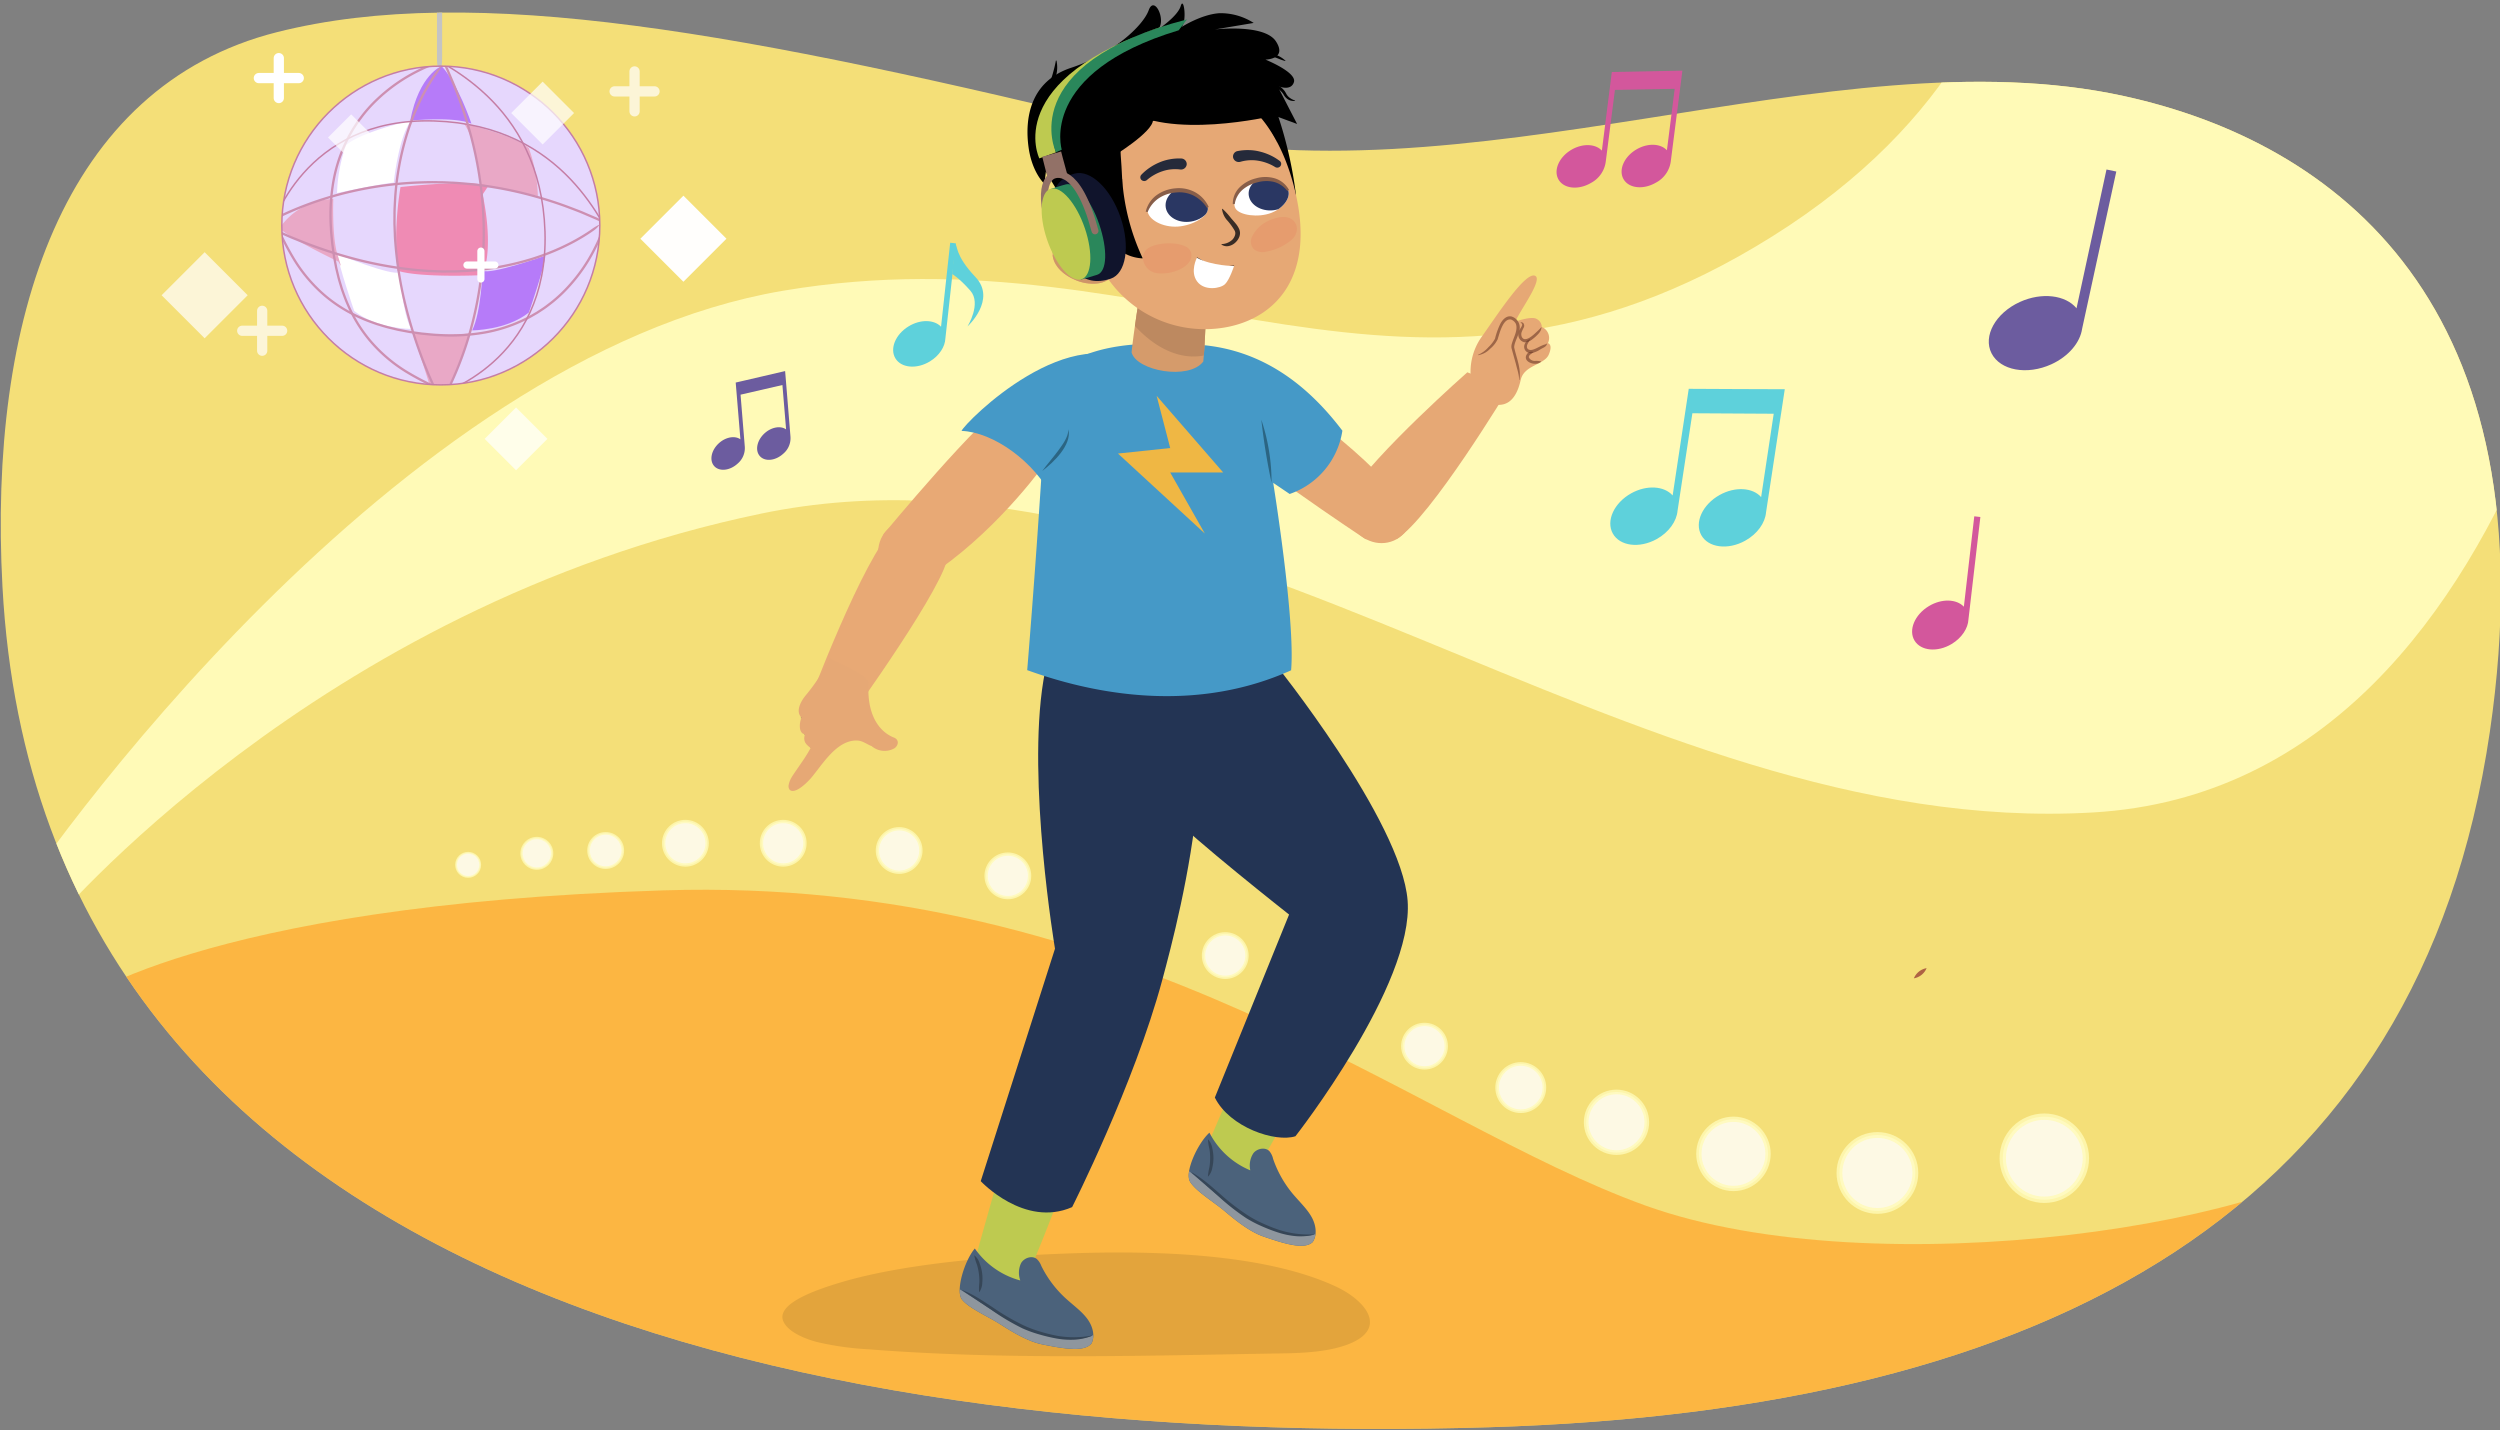 <svg xmlns="http://www.w3.org/2000/svg" xmlns:xlink="http://www.w3.org/1999/xlink" width="751.929" height="430.113" viewBox="0 0 751.929 430.113"><rect x="0" y="0" width="751.929" height="430.113" fill="#808080" stroke="none"/><defs><clipPath id="a"><path d="M.742,176.474C-3.564,96.321,18.689,25.944,83.367,9.655c59.482-14.979,139.983,0,260.973,29.514C441.079,62.768,550.893,9.634,638.85,28.9,702.072,42.754,767.8,91,748.877,220.1,727.811,363.824,617.033,424.135,447.94,429.268,251.2,435.24,12.255,390.771.742,176.474Z" fill="none"/></clipPath><clipPath id="b"><ellipse cx="132.584" cy="67.825" rx="47.824" ry="47.936" fill="none" stroke="#c57da4" stroke-miterlimit="10" stroke-width="0.449"/></clipPath><clipPath id="c"><path d="M315.1,304.027c-1.225.64-23.384,80.419-23.384,80.419s7.849,5.992,15.282,3.8c11.424-24.464,30.68-81.889,30.68-81.889Z" fill="#beca50"/></clipPath><clipPath id="d"><path d="M293.2,375.509c-3.066,3.593-5.914,12.767-3.844,15.38s7.925,5.121,11.5,7.423c3.539,2.279,8.3,5.154,12.478,6.016,7.663,1.581,12.907,2.23,14.976-.277,1.116-2.293.34-5.113-1.171-7.229s-3.662-3.717-5.633-5.451a33.191,33.191,0,0,1-8.293-10.585,5.452,5.452,0,0,0-1.407-2.138c-1.46-1.126-3.8-.29-4.692,1.26a6.727,6.727,0,0,0-.237,5.218A24.276,24.276,0,0,1,293.2,375.509Z" fill="#4b627b"/></clipPath><clipPath id="e"><path d="M394.856,272.688c-1.3.473-33.736,76.654-33.736,76.654s6.994,6.97,14.65,5.775c14.536-22.754,41.162-77.154,41.162-77.154Z" fill="#beca50"/></clipPath><clipPath id="f"><path d="M363.762,340.677c-3.511,3.159-7.538,11.88-5.829,14.742s7.184,6.117,10.424,8.868c3.21,2.724,7.549,6.2,11.58,7.6,7.39,2.573,12.5,3.9,14.883,1.691,1.407-2.126,1.009-5.024-.212-7.32s-3.142-4.166-4.868-6.143a33.179,33.179,0,0,1-6.832-11.582,5.463,5.463,0,0,0-1.115-2.3c-1.3-1.309-3.728-.787-4.817.633a6.728,6.728,0,0,0-.919,5.142A24.277,24.277,0,0,1,363.762,340.677Z" fill="#4b627b"/></clipPath><clipPath id="g"><path d="M342.882,88s-1.916,11.664-2.535,17.989c1.473,5.581,17.264,8.447,21.567,2.75.66-6.755.739-14.352.739-14.352Z" fill="#d59b6b"/></clipPath><clipPath id="h"><path d="M335.065,72.557c-1.879-3.159-6.274-4.06-10.09-3.782a11.819,11.819,0,0,0-4.624,1.127,7.044,7.044,0,0,0-3.695,7.282c.582,3.2,3.462,5.606,6.572,6.936a13.166,13.166,0,0,0,6.782,1.142,7.681,7.681,0,0,0,5.681-3.457" fill="#e6a875"/></clipPath><clipPath id="i"><path d="M353.414,68.175c4.632.02,9.621-2.784,9.865-5.154.239-2.326-3.84-5.8-8.472-5.816s-9.381,3.035-9.66,5.739C344.88,65.541,348.783,68.155,353.414,68.175Z" fill="none"/></clipPath><clipPath id="j"><path d="M382.373,64.024c-3.98,1.535-9.5.713-10.751-1.283-1.225-1.96.767-6.337,4.747-7.872s9.408-.416,10.833,1.863C388.569,58.919,386.353,62.489,382.373,64.024Z" fill="none"/></clipPath></defs><g clip-path="url(#a)"><path d="M.742,176.474C-3.564,96.321,18.689,25.944,83.367,9.655c59.482-14.979,139.983,0,260.973,29.514C441.079,62.768,550.893,9.634,638.85,28.9,702.072,42.754,767.8,91,748.877,220.1,727.811,363.824,617.033,424.135,447.94,429.268,251.2,435.24,12.255,390.771.742,176.474Z" fill="#f4df78"/><circle cx="206.143" cy="253.627" r="6.539" fill="#fff" stroke="#fffab7" stroke-miterlimit="10" opacity="0.8"/><circle cx="182.168" cy="255.807" r="5.149" fill="#fff" stroke="#fffab7" stroke-miterlimit="10" stroke-width="0.788" opacity="0.8"/><circle cx="161.463" cy="256.656" r="4.6" fill="#fff" stroke="#fffab7" stroke-miterlimit="10" stroke-width="0.704" opacity="0.8"/><circle cx="140.801" cy="260.123" r="3.628" fill="#fff" stroke="#fffab7" stroke-miterlimit="10" stroke-width="0.555" opacity="0.8"/><circle cx="235.566" cy="253.627" r="6.539" fill="#fff" stroke="#fffab7" stroke-miterlimit="10" opacity="0.8"/><circle cx="270.438" cy="255.807" r="6.539" fill="#fff" stroke="#fffab7" stroke-miterlimit="10" opacity="0.8"/><circle cx="303.131" cy="263.435" r="6.539" fill="#fff" stroke="#fffab7" stroke-miterlimit="10" opacity="0.8"/><circle cx="339.092" cy="275.423" r="6.539" fill="#fff" stroke="#fffab7" stroke-miterlimit="10" opacity="0.8"/><circle cx="368.516" cy="287.41" r="6.539" fill="#fff" stroke="#fffab7" stroke-miterlimit="10" opacity="0.8"/><circle cx="401.208" cy="299.397" r="6.539" fill="#fff" stroke="#fffab7" stroke-miterlimit="10" opacity="0.8"/><circle cx="428.452" cy="314.654" r="6.539" fill="#fff" stroke="#fffab7" stroke-miterlimit="10" opacity="0.8"/><circle cx="457.401" cy="327.115" r="7.11" fill="#fff" stroke="#fffab7" stroke-miterlimit="10" stroke-width="1.087" opacity="0.8"/><circle cx="486.195" cy="337.552" r="9.122" fill="#fff" stroke="#fffab7" stroke-miterlimit="10" stroke-width="1.395" opacity="0.8"/><circle cx="521.375" cy="347.052" r="10.407" fill="#fff" stroke="#fffab7" stroke-miterlimit="10" stroke-width="1.592" opacity="0.8"/><circle cx="564.672" cy="352.794" r="11.42" fill="#fff" stroke="#fffab7" stroke-miterlimit="10" stroke-width="1.747" opacity="0.8"/><circle cx="614.875" cy="348.36" r="12.503" fill="#fff" stroke="#fffab7" stroke-miterlimit="10" stroke-width="1.912" opacity="0.8"/><path d="M20.885,302.666S59.026,272.153,199.6,267.794,425.183,337.538,494.927,362.6s196.155,5.448,220.13-20.706l23.974-26.154S734.672,454.142,465.5,469.4,31.782,352.8,20.885,302.666Z" fill="#ffaa31" opacity="0.76"/><path d="M14.891,278.692s80.1-96.443,214.136-124.232,259.906,98.078,400.484,89.905S789.705,18.786,789.705,18.786L604.992-102.177S642.588,2.44,533.068,71.094s-181.443-3.269-297.5,16.346S13.257,255.807-1.455,280.326,14.891,278.692,14.891,278.692Z" fill="#fffab7"/><path d="M579.47,291.189a5.09,5.09,0,0,1-3.834,3.068,5.087,5.087,0,0,1,3.834-3.068Z" fill="#ae6344"/><path d="M236.465,115.54h0l-.324-3.932s-14.694,3.429-14.863,3.451l1.417,17.077c-1.656-1.169-4.4-.717-6.48,1.181-2.312,2.108-2.931,5.193-1.382,6.891s4.677,1.367,6.989-.74a6.1,6.1,0,0,0,2.189-5.15l-1.275-15.611,12.593-2.905,1.107,13.347c-1.656-1.169-4.4-.718-6.48,1.181-2.312,2.107-2.931,5.193-1.382,6.891s4.677,1.367,6.989-.741a6.1,6.1,0,0,0,2.189-5.149Z" fill="#6c5c9f"/><path d="M535.684,124.454h.006l1.117-7.385s-28.563-.091-28.882-.125l-4.839,32.076c-2.54-2.876-7.788-3.24-12.452-.651-5.177,2.874-7.662,8.287-5.551,12.091s8.02,4.557,13.2,1.683c3.7-2.052,6.02-5.4,6.278-8.53l4.46-29.313,24.463.142L529.7,149.509c-2.541-2.876-7.789-3.239-12.452-.65-5.178,2.874-7.663,8.287-5.551,12.091s8.02,4.557,13.2,1.683c3.7-2.052,6.02-5.4,6.278-8.531Z" fill="#5ed1db"/><path d="M287.491,73.191l-1.7-.185-2.75,25.259c-2.081-2.169-6.2-2.284-9.765-.107-3.959,2.416-5.729,6.733-3.954,9.642s6.424,3.307,10.383.89c2.827-1.725,4.537-4.42,4.637-6.879Z" fill="#5ed1db"/><path d="M287.236,73.325c.907.358-.264,3.23,6.166,10.016S290.986,98.2,290.986,98.2s4.294-6.874.878-10.765-5.49-5.024-5.49-5.024Z" fill="#5ed1db"/><path d="M636.522,51.591l-2.947-.609-9.016,41.742c-3.276-3.991-10.456-4.907-17.052-1.894-7.322,3.344-11.135,10.249-8.517,15.423s10.678,6.659,18,3.314c5.229-2.387,8.666-6.591,9.252-10.684Z" fill="#6c5c9f"/><path d="M595.641,155.5l-1.834-.211-3.132,27.192c-2.227-2.35-6.663-2.5-10.519-.181-4.281,2.577-6.217,7.215-4.324,10.361s6.9,3.606,11.179,1.029c3.057-1.84,4.917-4.731,5.042-7.379Z" fill="#d3579c"/><path d="M252.861,385.712c-7.344,2.2-19.4,6.332-17.292,11.607,1.118,2.791,5.306,5.022,10.116,6.313a87.761,87.761,0,0,0,15.565,2.2c41.589,3.254,83.128,1.9,124.889,1.22,6.353-.1,12.946-.535,18.3-2.344,13.439-4.539,6.865-13.387-2.9-17.875-20.749-9.539-52.389-10.757-78.568-9.887C302.983,377.607,273.19,379.629,252.861,385.712Z" opacity="0.1"/><path d="M132.2,22.985a21.135,21.135,0,0,0,.78-5.76c0-.406,0-1.067,0-2.44,0-3.1,0-10.434,0-10.434s0-6.141,0-9.546c0-1.833,0-2.967,0-3.56a21.135,21.135,0,0,0-.78-5.76,21.1,21.1,0,0,0-.78,5.76c0,.593,0,1.727-.006,3.56,0,3.405.006,9.546.006,9.546s0,7.337,0,10.434l0,2.44A21.1,21.1,0,0,0,132.2,22.985Z" fill="#c4c4c4"/><g opacity="0.7"><line x1="190.857" y1="21.486" x2="190.857" y2="33.485" fill="none" stroke="#fff" stroke-linecap="round" stroke-linejoin="round" stroke-width="3.083"/><line x1="184.857" y1="27.485" x2="196.856" y2="27.485" fill="none" stroke="#fff" stroke-linecap="round" stroke-linejoin="round" stroke-width="3.083"/></g><g opacity="0.7"><line x1="78.857" y1="93.486" x2="78.857" y2="105.485" fill="none" stroke="#fff" stroke-linecap="round" stroke-linejoin="round" stroke-width="3.083"/><line x1="72.857" y1="99.485" x2="84.856" y2="99.485" fill="none" stroke="#fff" stroke-linecap="round" stroke-linejoin="round" stroke-width="3.083"/></g><rect x="52.394" y="79.646" width="18.311" height="18.311" transform="translate(167.864 108.071) rotate(135)" fill="#fff" opacity="0.7"/><rect x="196.394" y="62.646" width="18.311" height="18.311" transform="translate(401.667 -22.773) rotate(135)" fill="#fff" opacity="0.98"/><rect x="148.525" y="125.317" width="13.366" height="13.366" transform="translate(358.295 115.589) rotate(135)" fill="#fff" opacity="0.7"/><line x1="83.857" y1="17.486" x2="83.857" y2="29.485" fill="none" stroke="#fff" stroke-linecap="round" stroke-linejoin="round" stroke-width="3.083"/><line x1="77.857" y1="23.485" x2="89.856" y2="23.485" fill="none" stroke="#fff" stroke-linecap="round" stroke-linejoin="round" stroke-width="3.083"/><g clip-path="url(#b)"><ellipse cx="132.584" cy="67.825" rx="47.824" ry="47.936" fill="#e6d7fd"/><path d="M132.809,19.889s-6.736,2.47-9.43,16.39c0,0,13.022-1.347,18.411.9C141.79,37.177,137.748,25.053,132.809,19.889Z" fill="#b67bf9"/><path d="M159.078,44.586a47.063,47.063,0,0,1,2.695,14.37s-12.574-2.694-17.064-3.143c0,0-1.347-13.472-5.164-18.636C139.545,37.177,154.588,40.545,159.078,44.586Z" fill="#e9a8c6"/><path d="M145.158,81.408s-.449,12.574-3.144,17.962c0,0,10.329,0,17.064-5.388,0,0,4.94-14.37,4.94-17.064C164.018,76.918,147.4,82.756,145.158,81.408Z" fill="#b67bf9"/><path d="M104.07,43.688a47.078,47.078,0,0,0-2.694,14.37s12.573-2.694,17.063-3.143c0,0,1.348-13.472,5.164-18.636C123.6,36.279,108.56,39.647,104.07,43.688Z" fill="#fff"/><path d="M120.236,81.857s.673,11.676,3.367,17.064c0,0-10.328,0-17.063-5.388,0,0-4.94-14.37-4.94-17.064C101.6,76.469,117.99,83.205,120.236,81.857Z" fill="#fff"/><path d="M145.158,58.507s3.592,15.268,0,24.249c0,0-18.86.9-25.6-1.348a99.819,99.819,0,0,1,.9-25.146s19.309-2.246,26.494-.449Z" fill="#ef8bb4"/><path d="M129.183,18.069s20.914,8.107,26.3,23.374c0,0,14.818,8.083,22.9,22.9,0,0,2.246-19.759-20.332-37.468C141.464,13.864,129.183,18.069,129.183,18.069Z" fill="#e6d7fd"/><path d="M180.633,73.775S170.3,87.7,159.527,94.88a44.223,44.223,0,0,1-25.146,21.105S173,119.578,180.633,73.775Z" fill="#e6d7fd"/><path d="M124.052,100.268s10.329.9,17.064,0c0,0-3.143,12.574-6.735,16.166l-4.743.691S124.951,102.065,124.052,100.268Z" fill="#e9a8c6"/><path d="M100.253,59.854S99.8,71.529,101.6,76.918s.225,1.8.225,1.8-15.044-7.185-17.738-10.1A20.188,20.188,0,0,1,100.253,59.854Z" fill="#e9a8c6"/><path d="M131.462,118.455a9.525,9.525,0,0,0-.726-2.509l-.254-.581-.179-.405-.791-1.792c-.3-.648-.562-1.333-.838-2.03a137.31,137.31,0,0,1-6.233-18.825A114.747,114.747,0,0,1,119.4,74.6c-.092-1.188-.2-2.269-.251-3.226-.036-.957-.067-1.788-.093-2.47l-.059-1.577,0-.554.014-2.133c-.021-1.365.1-3.322.236-5.7A84.321,84.321,0,0,1,122.472,41.3a72.757,72.757,0,0,1,3.57-9.534c.707-1.522,1.437-3.008,2.223-4.41.38-.709.787-1.389,1.185-2.058.194-.337.408-.657.61-.981l.305-.481.26-.394c.391-.589.72-1.065.89-1.3a14.061,14.061,0,0,0,1.294-2.251,7.182,7.182,0,0,0-1.864,1.844c-.176.236-.511.719-.907,1.316l-.265.4-.308.488c-.205.327-.422.652-.618.994-.4.676-.815,1.365-1.2,2.081-.8,1.419-1.532,2.92-2.246,4.458a73.211,73.211,0,0,0-3.6,9.626,85.076,85.076,0,0,0-3.253,17.794c-.137,2.4-.258,4.368-.236,5.743L118.3,66.78l0,.559.059,1.588.093,2.488c.055.963.16,2.052.253,3.248a115.353,115.353,0,0,0,3.061,17.822A137.956,137.956,0,0,0,128.02,111.4c.278.7.542,1.389.842,2.04l.8,1.8.181.407.259.582A9.447,9.447,0,0,0,131.462,118.455Z" fill="#cd8fb1"/><path d="M134.6,17.868a7.451,7.451,0,0,0-2.589.415l-.6.212-.422.149-1.273.49c-.485.2-.985.395-1.479.619-.993.434-2,.906-3.016,1.428a50.673,50.673,0,0,0-11.939,8.389,42.5,42.5,0,0,0-5.147,5.788c-.808,1.02-1.486,2.136-2.2,3.217-.644,1.127-1.328,2.229-1.871,3.4a46.107,46.107,0,0,0-4.379,14.1,58.981,58.981,0,0,0-.5,12.494c.076,1.808.3,3.441.417,4.89.2,1.44.376,2.689.52,3.714.382,2.036.6,3.183.6,3.183s.048.288.183.822l.56,2.331c.256,1,.635,2.211,1.054,3.6.491,1.372,1.018,2.938,1.763,4.593a44.206,44.206,0,0,0,6.5,10.687,45.81,45.81,0,0,0,11.168,9.659,80.142,80.142,0,0,0,13.919,6.724c2.378.91,4.74,1.752,7.039,2.556l6.528,2.29,1.489.538a9.767,9.767,0,0,0,2.542.583,9.205,9.205,0,0,0-2.3-1.24l-1.492-.545-6.534-2.292c-2.3-.8-4.652-1.643-7.018-2.549a79.389,79.389,0,0,1-13.8-6.662,45.1,45.1,0,0,1-11-9.51,43.493,43.493,0,0,1-6.4-10.52c-.735-1.631-1.254-3.177-1.74-4.531-.413-1.378-.789-2.57-1.042-3.563l-.554-2.306c-.134-.529-.181-.814-.181-.814l-.592-3.152c-.143-1.016-.316-2.255-.516-3.683-.115-1.437-.337-3.061-.412-4.85a58.215,58.215,0,0,1,.494-12.348,45.391,45.391,0,0,1,4.314-13.888c.533-1.152,1.207-2.235,1.84-3.344.706-1.064,1.372-2.161,2.167-3.165a41.811,41.811,0,0,1,5.068-5.7,49.986,49.986,0,0,1,11.774-8.273c1-.515,2-.981,2.976-1.409.488-.221.981-.41,1.46-.611l1.255-.483.414-.148.594-.212A13,13,0,0,0,134.6,17.868Z" fill="#cd8fb1"/><path d="M78.474,68.162a11.419,11.419,0,0,0,2.4-1.006l.556-.3.389-.21.855-.446,1.008-.508c.68-.346,1.393-.675,2.118-1.018a103.759,103.759,0,0,1,20.1-6.785,109.942,109.942,0,0,1,19.081-2.613c2.553-.1,4.655-.152,6.118-.114l2.287.027s.824.037,2.285.106c1.463.04,3.557.227,6.1.451A115.464,115.464,0,0,1,160.7,59.358c3.491.983,7.03,2.106,10.4,3.389,1.685.642,3.356,1.252,4.934,1.959l2.349,1c.382.169.771.316,1.138.5l1.013.481,1.43.677a9.535,9.535,0,0,0,2.486.8,9.4,9.4,0,0,0-2.185-1.427l-1.435-.685-1.017-.484c-.37-.184-.76-.332-1.145-.5l-2.36-1.009c-1.587-.711-3.267-1.323-4.961-1.969-3.39-1.29-6.949-2.419-10.46-3.408a116.126,116.126,0,0,0-19.04-3.631c-2.561-.226-4.668-.413-6.141-.454l-2.3-.106-2.3-.027c-1.472-.039-3.587.014-6.156.114a110.535,110.535,0,0,0-19.2,2.627A104.382,104.382,0,0,0,85.5,64.033c-.732.346-1.45.677-2.137,1.026l-1.017.513-.863.451-.392.213-.56.307A8.129,8.129,0,0,0,78.474,68.162Z" fill="#cd8fb1"/><path d="M81.617,68.611s9.536-33.473,49-32.229S181.755,68.611,185.8,75.346" fill="none" stroke="#c57da4" stroke-miterlimit="10" stroke-width="0.449"/><path d="M81.842,68.835A9.427,9.427,0,0,0,84.065,70.2l.582.259.407.18,1.8.8c.651.3,1.339.564,2.04.841a137.819,137.819,0,0,0,18.919,6.264A115.473,115.473,0,0,0,125.634,81.6c1.2.092,2.285.2,3.248.253l2.487.093,1.589.059.559,0,2.148-.013c1.375.021,3.347-.1,5.743-.237A85,85,0,0,0,159.2,78.5a73.211,73.211,0,0,0,9.626-3.6c1.537-.714,3.039-1.451,4.458-2.246.716-.385,1.405-.8,2.081-1.2.341-.2.666-.413.994-.618l.488-.308.4-.265c.6-.4,1.08-.732,1.316-.908a7.164,7.164,0,0,0,1.844-1.863,14.128,14.128,0,0,0-2.251,1.293c-.234.171-.71.5-1.3.89l-.394.261-.481.3c-.324.2-.644.416-.982.61-.668.4-1.348.8-2.057,1.185-1.4.786-2.888,1.516-4.41,2.223A72.57,72.57,0,0,1,159,77.824a84.311,84.311,0,0,1-17.644,3.228c-2.377.136-4.334.257-5.7.236l-2.133.014-.555,0-1.577-.059-2.469-.093c-.957-.055-2.038-.16-3.226-.251a114.848,114.848,0,0,1-17.712-3.046,137.31,137.31,0,0,1-18.825-6.233c-.7-.276-1.382-.538-2.031-.838l-1.791-.791-.406-.179-.581-.255A9.542,9.542,0,0,0,81.842,68.835Z" fill="#cd8fb1"/><path d="M182.429,65.692a13.018,13.018,0,0,0-1.078,2.362l-.212.595-.148.414-.483,1.255c-.2.479-.39.972-.611,1.459-.428.981-.895,1.977-1.409,2.977a49.986,49.986,0,0,1-8.273,11.774,41.811,41.811,0,0,1-5.7,5.068c-1,.8-2.1,1.461-3.165,2.167-1.109.633-2.193,1.307-3.344,1.84a45.388,45.388,0,0,1-13.889,4.314,58.134,58.134,0,0,1-12.347.493c-1.789-.074-3.413-.3-4.85-.412l-3.683-.515-3.152-.592s-.286-.048-.814-.181l-2.306-.554c-.993-.254-2.185-.629-3.563-1.042-1.354-.486-2.9-1.005-4.531-1.74a43.525,43.525,0,0,1-10.52-6.4,45.1,45.1,0,0,1-9.51-11,79.389,79.389,0,0,1-6.662-13.8c-.907-2.366-1.746-4.721-2.549-7.018-.79-2.252-1.558-4.44-2.292-6.534L76.8,49.131a9.216,9.216,0,0,0-1.24-2.3,9.8,9.8,0,0,0,.582,2.541l.539,1.49,2.289,6.528c.8,2.3,1.646,4.661,2.557,7.039a80.07,80.07,0,0,0,6.724,13.919,45.786,45.786,0,0,0,9.659,11.167,44.161,44.161,0,0,0,10.687,6.5c1.655.745,3.221,1.271,4.593,1.763,1.394.419,2.6.8,3.6,1.054l2.332.56c.534.135.822.183.822.183l3.183.6,3.714.52c1.449.117,3.082.341,4.89.416a58.909,58.909,0,0,0,12.494-.5,46.1,46.1,0,0,0,14.1-4.379c1.17-.543,2.272-1.227,3.4-1.871,1.081-.717,2.2-1.394,3.217-2.2a42.564,42.564,0,0,0,5.788-5.147,50.722,50.722,0,0,0,8.389-11.939c.521-1.013.994-2.023,1.428-3.016.224-.494.415-.994.619-1.479l.49-1.274.149-.421.212-.605A7.489,7.489,0,0,0,182.429,65.692Z" fill="#cd8fb1"/><path d="M132.135,121.823a8.129,8.129,0,0,0,1.619-2.059l.307-.56.213-.392.45-.864.514-1.017c.349-.686.68-1.405,1.026-2.136A104.369,104.369,0,0,0,143.1,94.553a110.512,110.512,0,0,0,2.627-19.2c.1-2.569.153-4.685.114-6.157l-.027-2.3s-.038-.829-.107-2.3c-.041-1.472-.227-3.579-.453-6.14a116.126,116.126,0,0,0-3.631-19.04c-.989-3.511-2.118-7.071-3.408-10.46-.646-1.694-1.259-3.374-1.969-4.961l-1.009-2.36c-.17-.385-.318-.776-.5-1.145l-.484-1.017-.685-1.436a9.437,9.437,0,0,0-1.427-2.185,9.529,9.529,0,0,0,.8,2.487l.677,1.43.481,1.012c.184.368.331.757.5,1.139l1,2.349c.707,1.578,1.316,3.249,1.959,4.934,1.283,3.371,2.406,6.91,3.389,10.4a115.541,115.541,0,0,1,3.613,18.924c.224,2.546.41,4.64.451,6.1.069,1.461.106,2.285.106,2.285l.027,2.287c.038,1.463-.015,3.565-.115,6.117A109.723,109.723,0,0,1,142.408,94.4a103.7,103.7,0,0,1-6.784,20.1c-.343.725-.672,1.438-1.018,2.118l-.508,1.008-.446.855-.21.388-.3.556A11.448,11.448,0,0,0,132.135,121.823Z" fill="#cd8fb1"/><path d="M131.686,118.679s33.473-9.535,32.229-49S131.686,18.542,124.951,14.5" fill="none" stroke="#c57da4" stroke-miterlimit="10" stroke-width="0.449"/></g><ellipse cx="132.584" cy="67.825" rx="47.824" ry="47.936" fill="none" stroke="#c57da4" stroke-miterlimit="10" stroke-width="0.449"/><line x1="144.643" y1="75.523" x2="144.643" y2="83.92" fill="none" stroke="#fff" stroke-linecap="round" stroke-linejoin="round" stroke-width="2.157"/><line x1="140.444" y1="79.721" x2="148.841" y2="79.721" fill="none" stroke="#fff" stroke-linecap="round" stroke-linejoin="round" stroke-width="2.157"/><rect x="100.695" y="36.434" width="9.85" height="9.85" transform="translate(209.551 -4.08) rotate(135)" fill="#fff" opacity="0.7"/><rect x="156.525" y="27.317" width="13.366" height="13.366" transform="translate(302.655 -57.364) rotate(135)" fill="#fff" opacity="0.7"/></g><path d="M505.32,26.689h0l.692-5.446s-20.986.433-21.221.414L481.8,45.306c-1.917-2.068-5.779-2.244-9.16-.26-3.753,2.2-5.484,6.222-3.867,8.98s5.972,3.207,9.726,1.006a8.485,8.485,0,0,0,4.463-6.377l2.763-21.613,17.975-.324L501.362,45.2c-1.917-2.068-5.778-2.243-9.159-.26-3.754,2.2-5.485,6.222-3.867,8.98s5.972,3.208,9.725,1.006a8.48,8.48,0,0,0,4.463-6.377Z" fill="#d3579c"/><path d="M315.1,304.027c-1.225.64-23.384,80.419-23.384,80.419s7.849,5.992,15.282,3.8c11.424-24.464,30.68-81.889,30.68-81.889Z" fill="#beca50"/><g clip-path="url(#c)"><path d="M330.934,313.943a1.78,1.78,0,0,0-1.176.634c-.328.277-.634.576-.942.872s-.591.617-.865.943a1.757,1.757,0,0,0-.616,1.153.079.079,0,0,0,.077.079h.015a1.947,1.947,0,0,0,1.182-.646c.324-.274.628-.566.933-.856s.584-.6.856-.928a1.743,1.743,0,0,0,.621-1.165.08.08,0,0,0-.076-.085Z" fill="#c2755c"/><path d="M321.768,316.175c.485-.091.522-.4.629-.658a2.87,2.87,0,0,0,.1-1.7c-.065-.276-.1-.584-.548-.742a.111.111,0,0,0-.117.032.946.946,0,0,0-.218.792c-.009.237-.012.471-.038.7,0,.234-.035.466-.055.7a.893.893,0,0,0,.133.821A.116.116,0,0,0,321.768,316.175Z" fill="#c2755c"/><path d="M303.142,305.376c6.538.87,12.937,2.768,19.358,4.111s13.109,2.079,19.312,4.117a1.075,1.075,0,0,1-.312,2.1c-6.856.747-13.752-.386-20.4-1.407-6.678-1.026-13.645-2.215-19.816-4.719C298.784,308.568,300.715,305.053,303.142,305.376Z" fill="#653d30" opacity="0.3"/></g><path d="M293.2,375.509c-3.066,3.593-5.914,12.767-3.844,15.38s7.925,5.121,11.5,7.423c3.539,2.279,8.3,5.154,12.478,6.016,7.663,1.581,12.907,2.23,14.976-.277,1.116-2.293.34-5.113-1.171-7.229s-3.662-3.717-5.633-5.451a33.191,33.191,0,0,1-8.293-10.585,5.452,5.452,0,0,0-1.407-2.138c-1.46-1.126-3.8-.29-4.692,1.26a6.727,6.727,0,0,0-.237,5.218A24.276,24.276,0,0,1,293.2,375.509Z" fill="#4b627b"/><g clip-path="url(#d)"><path d="M330.45,400.741c-4.236,2.479-7.895,2.185-12.925,1.305a44.138,44.138,0,0,1-11.04-3.45c-6.7-3.123-12.47-7.714-18.827-11.387-.86-.5-1.983.654-1.317,1.423a61.057,61.057,0,0,0,23.042,15.931c7.2,2.873,17.952,5.163,23.487-1.555C334.456,401.084,332.7,399.423,330.45,400.741Z" fill="#8e969e"/></g><path d="M289.461,388.143l8.811,5.888a68.165,68.165,0,0,0,9.192,5.468,35.807,35.807,0,0,0,5.079,1.847,48.353,48.353,0,0,0,5.244,1.243,23.921,23.921,0,0,0,5.4.352,17.24,17.24,0,0,0,5.232-1.138.058.058,0,0,0,.032-.077.064.064,0,0,0-.069-.035,28.894,28.894,0,0,1-10.456.073,47.722,47.722,0,0,1-5.128-1.279,34.737,34.737,0,0,1-4.918-1.851,68.311,68.311,0,0,1-9.12-5.3c-1.483-.963-2.944-1.965-4.471-2.882a34.128,34.128,0,0,0-4.774-2.415.061.061,0,0,0-.08.031A.059.059,0,0,0,289.461,388.143Z" fill="#364657"/><path d="M293.042,377.687a15.822,15.822,0,0,0,.8,2.689,16.465,16.465,0,0,1,.57,2.675,16.182,16.182,0,0,1,.143,2.721,17.315,17.315,0,0,0-.088,2.782.065.065,0,0,0,.071.057.068.068,0,0,0,.046-.025,5.158,5.158,0,0,0,.858-2.745,12.921,12.921,0,0,0-.038-2.895,13.1,13.1,0,0,0-.709-2.825,5.281,5.281,0,0,0-1.55-2.489.068.068,0,0,0-.093.009A.061.061,0,0,0,293.042,377.687Z" fill="#364657"/><path d="M394.856,272.688c-1.3.473-33.736,76.654-33.736,76.654s6.994,6.97,14.65,5.775c14.536-22.754,41.162-77.154,41.162-77.154Z" fill="#beca50"/><g clip-path="url(#e)"><path d="M409.25,284.6a1.783,1.783,0,0,0-1.25.474c-.361.232-.7.488-1.048.74-.333.268-.666.535-.982.822a1.764,1.764,0,0,0-.762,1.062.08.08,0,0,0,.066.089h.015a1.947,1.947,0,0,0,1.257-.485c.358-.229.7-.479,1.037-.727s.659-.523.971-.807.679-.5.769-1.074a.081.081,0,0,0-.064-.094Z" fill="#c2755c"/><path d="M399.869,285.606c.494-.027.57-.327.71-.57a2.872,2.872,0,0,0,.324-1.67.819.819,0,0,0-.447-.808.108.108,0,0,0-.119.017.945.945,0,0,0-.321.756c-.04.234-.073.465-.129.692-.036.231-.1.457-.147.69a.891.891,0,0,0,.024.832A.116.116,0,0,0,399.869,285.606Z" fill="#c2755c"/><path d="M382.822,272.455c6.367,1.72,12.461,4.443,18.651,6.616s12.723,3.782,18.6,6.616a1.076,1.076,0,0,1-.586,2.046c-6.9-.16-13.583-2.188-20.038-4.073-6.485-1.894-13.236-3.987-19.025-7.279C378.083,275.048,380.459,271.816,382.822,272.455Z" fill="#653d30" opacity="0.3"/></g><path d="M363.762,340.677c-3.511,3.159-7.538,11.88-5.829,14.742s7.184,6.117,10.424,8.868c3.21,2.724,7.549,6.2,11.58,7.6,7.39,2.573,12.5,3.9,14.883,1.691,1.407-2.126,1.009-5.024-.212-7.32s-3.142-4.166-4.868-6.143a33.179,33.179,0,0,1-6.832-11.582,5.463,5.463,0,0,0-1.115-2.3c-1.3-1.309-3.728-.787-4.817.633a6.728,6.728,0,0,0-.919,5.142A24.277,24.277,0,0,1,363.762,340.677Z" fill="#4b627b"/><g clip-path="url(#f)"><path d="M397.377,370.58c-4.525,1.9-8.113,1.129-12.984-.4a44.119,44.119,0,0,1-10.492-4.87c-6.229-3.974-11.35-9.283-17.17-13.758-.787-.606-2.051.387-1.491,1.237A61.051,61.051,0,0,0,375.991,371.6c6.764,3.793,17.119,7.474,23.488,1.541C401.3,371.445,399.784,369.569,397.377,370.58Z" fill="#8e969e"/></g><path d="M358.4,352.711l7.963,6.993a68.118,68.118,0,0,0,8.394,6.628,35.861,35.861,0,0,0,4.793,2.5,48.637,48.637,0,0,0,5.035,1.921,23.993,23.993,0,0,0,5.311,1.057,17.222,17.222,0,0,0,5.335-.441.057.057,0,0,0,.042-.072.064.064,0,0,0-.063-.044,28.889,28.889,0,0,1-10.375-1.3,47.563,47.563,0,0,1-4.917-1.941,34.81,34.81,0,0,1-4.632-2.48,68.384,68.384,0,0,1-8.346-6.447c-1.343-1.15-2.661-2.335-4.054-3.444a34.1,34.1,0,0,0-4.416-3.021.061.061,0,0,0-.083.021A.058.058,0,0,0,358.4,352.711Z" fill="#364657"/><path d="M363.318,342.816a15.771,15.771,0,0,0,.444,2.77,16.562,16.562,0,0,1,.214,2.727,16.048,16.048,0,0,1-.216,2.716,17.525,17.525,0,0,0-.452,2.746.066.066,0,0,0,.112.048,5.165,5.165,0,0,0,1.211-2.609,12.9,12.9,0,0,0,.342-2.875,13.083,13.083,0,0,0-.332-2.894,5.29,5.29,0,0,0-1.21-2.671.065.065,0,0,0-.113.042Z" fill="#364657"/><path d="M313.828,204.672c-5,30.225,3.484,80.67,3.484,80.67l-22.335,69.915s13.112,14.1,27.488,7.807c0,0,18.632-36.879,27.092-68.231,2.7-10,8.594-32.205,10.718-55.3.579-6.287-6.173-34.624-6.173-34.624S320.516,164.231,313.828,204.672Z" fill="#233454"/><path d="M383.179,199.206s38.356,47.645,40.193,71.69c1.93,25.252-33.742,70.855-33.742,70.855-6.022,1.942-19.807-2.679-24.241-11.639l22.328-55.042s-29.413-23.162-36.161-30.522c-4.267-4.653-1.918-39.542-1.918-39.542Z" fill="#233454"/><ellipse cx="373.2" cy="122.723" rx="9.502" ry="9.913" transform="translate(-2.013 239.147) rotate(-35.441)" fill="#e6a875"/><ellipse cx="415.001" cy="153.586" rx="9.502" ry="9.913" transform="matrix(0.815, -0.58, 0.58, 0.815, -12.164, 269.104)" fill="#e6a875"/><path d="M420.143,162.063c10.183-6.321,33.565-45.125,33.565-45.125l-12.379-4.959s-27.646,24.358-35.589,36.95S420.143,162.063,420.143,162.063Z" fill="#e6a875"/><path d="M410.7,162.154s-40.062-26.5-45.239-33.921l14-12.686s20.565,11.5,37.32,29.257S410.7,162.154,410.7,162.154Z" fill="#e6a875"/><path d="M387.891,148.575l-4.945-3.351s6.695,41.346,5.384,56.381c-26.637,12-55.463,8.6-79.376-.046,0,0,2.386-28.741,4.316-59.055l-1.486-23.4s5.332-15.7,35.327-15.706c0,0,1.486-.573,13.507.294,20.409,1.472,34.012,13.813,43.134,25.848A23.937,23.937,0,0,1,387.891,148.575Z" fill="#4599c7"/><path d="M323.587,65.863c-5.22-7.543-9.016-14.247-9.016-14.247l-.437,3.679s-3.7-3.323-4.763-10.923c-1.2-8.617.36-19.884,12.837-24S343.8,7.806,345.494,3.084s5.422,3.111,2.794,5.761c0,0,5.892-3.845,6.837-7.028s1.961,4.809.2,6.35c0,0,6-3.871,11.5-4.2A18.437,18.437,0,0,1,377.073,6.9l-11.7,1.964s14.935-1.782,18.405,3.6-3.174,5.463-3.174,5.463,9.51,3.818,8.572,6.78-4.964,1.123-4.964,1.123l5.92,11.457-23.782-8.814-33.594,5.867-5.931,10.011Z"/><path d="M317.577,18.225c-.235,1.346-.57,2.64-.929,3.927a26.027,26.027,0,0,1-1.376,3.777q-.834,1.838-1.854,3.6l-1.056,1.74-1.124,1.707,1.021.685a32.784,32.784,0,0,0,2.362-3.487,27.9,27.9,0,0,0,1.863-3.77,25.382,25.382,0,0,0,1.25-4.008,9.447,9.447,0,0,0,.02-4.186Z"/><path d="M379.07,16.136c.61.085,1.261.232,1.888.376s1.255.341,1.878.53,1.235.419,1.836.673a14.339,14.339,0,0,0,1.9.634l.061-.1a9.634,9.634,0,0,0-3.5-2,15.358,15.358,0,0,0-1.953-.6,11.109,11.109,0,0,0-2.051-.316Z"/><path d="M381.935,25.424a14.249,14.249,0,0,1,2.021,1.006,7.044,7.044,0,0,1,1.677,1.387,6.724,6.724,0,0,1,.613.926,4.2,4.2,0,0,0,.858.945,3.089,3.089,0,0,0,2.412.638v-.114a4.8,4.8,0,0,1-1.921-1.059,3.8,3.8,0,0,1-.653-.81,7.3,7.3,0,0,0-.612-1.031,6.692,6.692,0,0,0-1.879-1.624,10.123,10.123,0,0,0-2.245-1.017Z"/><path d="M342.882,88s-1.916,11.664-2.535,17.989c1.473,5.581,17.264,8.447,21.567,2.75.66-6.755.739-14.352.739-14.352Z" fill="#d59b6b"/><g clip-path="url(#g)"><path d="M340.482,85.969a3.47,3.47,0,0,1,2.587-.062,2.356,2.356,0,0,1,1.668.392q4.518,3.031,9.222,5.748a2.68,2.68,0,0,1,1.6-.261c.328.043.654.093.98.142.672-.512,19.863,8.322,16.657,7.766-9.187,11.618-23.468,9.591-34.362-4.679C336.785,92.332,338.348,85.968,340.482,85.969Z" fill="#bd8960"/></g><path d="M324.657,70.747c-15.32-32.71-10.475-46.137,12.988-53.487,24.965-7.821,39.3-4.075,45.89,15.056a123.682,123.682,0,0,1,6.255,26.278"/><path d="M361.705,28.4a.832.832,0,0,1,.841-.787l1.465-.024c.488-.008.977.012,1.464.023a.847.847,0,1,1-.02,1.692c-.488,0-.978,0-1.465-.025l-1.464-.073A.827.827,0,0,1,361.705,28.4Z" fill="#a38157"/><path d="M328.453,74.046A35.527,35.527,0,0,0,369.767,98.23c14.115-3.046,25.483-15.143,20.023-39.636-4.745-21.291-18.031-38.58-41.729-32.61S321.541,53.309,328.453,74.046Z" fill="#e6a875"/><path d="M335.065,72.557c-1.879-3.159-6.274-4.06-10.09-3.782a11.819,11.819,0,0,0-4.624,1.127,7.044,7.044,0,0,0-3.695,7.282c.582,3.2,3.462,5.606,6.572,6.936a13.166,13.166,0,0,0,6.782,1.142,7.681,7.681,0,0,0,5.681-3.457" fill="#e6a875"/><g clip-path="url(#h)"><path d="M316.57,76.664c5.493-3.05,13.578-1.077,16.146,4.665a5.3,5.3,0,0,1,.451,2.941,4.411,4.411,0,0,1-2.195,4.528,4.724,4.724,0,0,1-6.179-1.546,6.329,6.329,0,0,0-6.026-2.575C314.164,85.005,312.913,78.694,316.57,76.664Z" fill="#ce9568"/></g><path d="M330.436,78.607c.21-.965-.4-1.438-.873-1.941a7.49,7.49,0,0,0-1.7-1.285,7.861,7.861,0,0,0-2.016-.757,2.288,2.288,0,0,0-2.186.241.152.152,0,0,0-.028.212l0,0a3.124,3.124,0,0,0,1.691,1.051,17.645,17.645,0,0,1,1.606.8c.52.287,1.027.595,1.521.935a2.948,2.948,0,0,0,1.8.87h.007A.169.169,0,0,0,330.436,78.607Z" fill="#382c25"/><path d="M371.092,79.864c-1.112.051-2.013.268-2.97.358A9.393,9.393,0,0,1,365.31,80a9.616,9.616,0,0,1-2.631-1.021c-.827-.48-1.6-1.034-2.552-1.542a.1.1,0,0,0-.129.032.09.09,0,0,0-.007.075,5.185,5.185,0,0,0,2,2.422,8.72,8.72,0,0,0,2.98,1.363,8.4,8.4,0,0,0,3.315.1,4.52,4.52,0,0,0,2.885-1.418.089.089,0,0,0-.015-.13A.1.1,0,0,0,371.092,79.864Z" fill="#382c25"/><path d="M347.284,82.007c3.221.867,9.053-.557,10.675-3.667a2.991,2.991,0,0,0-1.118-4.086c-2.859-1.541-8.274-1.338-11.075.133C342.263,76.225,343.8,81.07,347.284,82.007Z" fill="#e69c6e"/><path d="M376.536,71.291a10.035,10.035,0,0,1,5.091-4.925c2.064-.947,5.087-1.781,7.088-.284a3.528,3.528,0,0,1,1.266,3.582,4.613,4.613,0,0,1-1.674,2.608c-.056.049-.113.1-.171.145l-.043.035c-.072.058-.143.118-.217.174a16.57,16.57,0,0,1-7.218,3.1,4.044,4.044,0,0,1-3.571-.82A3.287,3.287,0,0,1,376.536,71.291Z" fill="#e69c6e"/><path d="M331.335,69.79c8.944-5.819,5.517-18.973,5.685-25.756s13.52-8.461,21.842-10.864,9.37-2.731,15.3-1.421,10.114,11.308,10.114,11.308l-6.286-15.593-16.441-8.077L332.854,25.51,323.02,37.637l-1.737,17.674,5,14.065Z"/><path d="M337.51,53.809a67.163,67.163,0,0,0,6.191,23.9s-7.612.047-10.158-7.065a12.906,12.906,0,0,1-.261,5.387s-7.561-4.967-9.695-10.164c-1.324-3.223-1.414-9.2-1.414-9.2"/><path d="M367.553,62.9a6.268,6.268,0,0,0,1.693,3.53,19.207,19.207,0,0,1,2.115,2.958,1.787,1.787,0,0,1,.185.675,2.074,2.074,0,0,1-.1.708,3.314,3.314,0,0,1-.824,1.354,4.974,4.974,0,0,1-3.161,1.292.089.089,0,0,0-.049.162,2.792,2.792,0,0,0,2.119.431,4.1,4.1,0,0,0,1.982-1.013,4.587,4.587,0,0,0,1.257-1.82,3.358,3.358,0,0,0,.191-1.155,3.137,3.137,0,0,0-.266-1.155,7.189,7.189,0,0,0-1.141-1.756c-.418-.515-.852-.985-1.271-1.46a20.416,20.416,0,0,0-2.57-2.824.1.1,0,0,0-.137.012A.094.094,0,0,0,367.553,62.9Z" fill="#382c25"/><path d="M378.793,25.233l3.987,9.634s-31.677,7.519-45.054-2.546c-9.546-7.183,32.018-9.1,32.018-9.1Z"/><path d="M345.646,31.417s1.122,1.011,1.145,4.648-12.063,10.989-12.063,10.989l-4.6-7.076,1.006-3.653Z"/><path d="M355.233,47.666a15.536,15.536,0,0,0-3.4.249,14.421,14.421,0,0,0-3.2.969,16.306,16.306,0,0,0-2.861,1.566,15.231,15.231,0,0,0-2.49,2.111,1.1,1.1,0,0,0,.081,1.6,1.218,1.218,0,0,0,1.582,0l.079-.069a13.336,13.336,0,0,1,2.19-1.524,13.56,13.56,0,0,1,2.491-1.087,11.287,11.287,0,0,1,2.61-.545,12.052,12.052,0,0,1,2.618.037l.1.01a1.716,1.716,0,0,0,1.894-1.491,1.682,1.682,0,0,0-1.557-1.816C355.33,47.67,355.28,47.667,355.233,47.666Z" fill="#252a3a"/><path d="M373.137,48.648a11.981,11.981,0,0,1,2.578-.443,11.347,11.347,0,0,1,2.667.133,13.768,13.768,0,0,1,2.642.685,13.592,13.592,0,0,1,2.419,1.165l.085.053a1.208,1.208,0,0,0,1.63-.333,1.1,1.1,0,0,0-.255-1.5,15.449,15.449,0,0,0-2.814-1.7,16.49,16.49,0,0,0-3.088-1.1,14.516,14.516,0,0,0-3.321-.46,15.481,15.481,0,0,0-3.4.282,1.668,1.668,0,0,0-1.4,1.929A1.728,1.728,0,0,0,372.9,48.7c.046-.007.092-.017.136-.028Z" fill="#252a3a"/><g clip-path="url(#i)"><path d="M353.414,68.175c4.632.02,9.621-2.784,9.865-5.154.239-2.326-3.84-5.8-8.472-5.816s-9.381,3.035-9.66,5.739C344.88,65.541,348.783,68.155,353.414,68.175Z" fill="#fff"/><ellipse cx="357.385" cy="61.315" rx="6.848" ry="5.385" transform="translate(-5.208 58.165) rotate(-9.237)" fill="#2a3763"/></g><path d="M382.373,64.024c-3.98,1.535-9.5.713-10.751-1.283-1.225-1.96.767-6.337,4.747-7.872s9.408-.416,10.833,1.863C388.569,58.919,386.353,62.489,382.373,64.024Z" fill="#fff"/><g clip-path="url(#j)"><path d="M375.611,58.891c.481,2.788,3.753,4.738,7.31,4.355s6.049-2.953,5.568-5.742-3.754-4.738-7.31-4.355S375.13,56.1,375.611,58.891Z" fill="#2a3763"/></g><path d="M363.556,62.269a9.64,9.64,0,0,0-3.976-4.384,10.238,10.238,0,0,0-6.009-1.245,11.234,11.234,0,0,0-5.736,2.087,8.543,8.543,0,0,0-3.23,4.928l.577.125a9.228,9.228,0,0,1,3.353-4.159,10.665,10.665,0,0,1,5.158-1.721,9.508,9.508,0,0,1,5.322.94,10.5,10.5,0,0,1,4,3.664Z" fill="#885e49"/><path d="M387.709,57.161a7.226,7.226,0,0,0-4.272-3.519,10.155,10.155,0,0,0-5.689,0,10.5,10.5,0,0,0-4.921,2.716,6.95,6.95,0,0,0-2.037,5.033l.592-.01a6.619,6.619,0,0,1,.771-2.316,7.02,7.02,0,0,1,1.5-1.931,10.543,10.543,0,0,1,4.446-2.266,10,10,0,0,1,5-.169,7.436,7.436,0,0,1,4.08,2.721Z" fill="#885e49"/><polygon points="347.884 119.052 367.902 142.112 351.959 142.102 362.383 160.48 336.254 136.415 351.964 134.754 347.884 119.052" fill="#efb744"/><ellipse cx="308.263" cy="130.356" rx="9.485" ry="10.674" transform="translate(-24.703 164.306) rotate(-28.744)" fill="#e8a975"/><ellipse cx="273.876" cy="167.279" rx="9.485" ry="10.674" transform="translate(-46.696 152.319) rotate(-28.744)" fill="#e8a975"/><path d="M268.945,158.857c-9.216,8.5-25.829,52.883-25.829,52.883L251,222.252s26.268-35.758,32.819-50.9S268.945,158.857,268.945,158.857Z" fill="#e8a975"/><path d="M265.764,160.644s29.906-36.129,37.73-39.836l11.324,17.924s-13.259,19.055-32.389,32.554S265.764,160.644,265.764,160.644Z" fill="#e8a975"/><path d="M289.2,129.6c9.619.366,22.018,9.282,27.437,20.25L332.9,134.171s21.688-14.548,10.555-23.3C322.642,94.508,290.35,126.954,289.2,129.6Z" fill="#4599c7"/><path d="M313.483,141.655c1.522-2.067,3.184-3.957,4.681-5.957,1.423-2,3.069-4.022,3.22-6.575.975,4.751-4.457,9.9-7.9,12.532Z" fill="#2b6583"/><path d="M382.449,145.228a189.261,189.261,0,0,1-3.077-18.994,59.262,59.262,0,0,1,3.077,18.994Z" fill="#2b6583"/><path d="M442.588,115.072a18.166,18.166,0,0,1,2.956-13.617c4.631-6.5,13.45-20.21,16.282-18.442,2.16,1.347-5.033,10.92-6.034,13.715,0,0,4.894-1.774,6.4-.787a2.816,2.816,0,0,1,1.542,2.41,3.565,3.565,0,0,1,1.826,4.865s1.615.282.264,3.429-7.428,3.1-8.443,7.645c-1.58,7.068-5,7.479-6.77,7.491C446.382,121.809,442.588,115.072,442.588,115.072Z" fill="#e6a875"/><path d="M449.241,105.143c.655-.846,1.2-9.709,5.268-9.57s1.977,6.13.29,8.573S449.241,105.143,449.241,105.143Z" fill="#e6a875"/><g opacity="0.59"><path d="M444.565,106.711a8.563,8.563,0,0,0,3.1-2.275,10.139,10.139,0,0,0,2-2.586,21.988,21.988,0,0,1,1.516-4.3c.626-1.271,1.87-2.77,3.521-2.336a3.5,3.5,0,0,1,2.146,4.631c-.313,1.567-1.344,3.047-1.434,4.593.647,3.141,2.209,6.544,1.569,9.832a.058.058,0,0,1-.109-.036c.105-1.39-.642-3.437-.946-4.813-.439-1.616-.9-3.15-1.336-4.848a3.3,3.3,0,0,1,.194-1.419c.528-1.816,1.779-3.829,1.168-5.7a2.721,2.721,0,0,0-1.478-1.352c-2.414-.428-3.445,4.154-4.041,5.986a8.567,8.567,0,0,1-2.295,2.852,6.3,6.3,0,0,1-3.569,1.89.058.058,0,0,1-.007-.115Z" fill="#6b3827"/></g><g opacity="0.59"><path d="M463.647,98.49c-.092,1.241-1.082,2.08-1.912,2.876-.959.78-1.9,1.686-3.3,1.567a2.373,2.373,0,0,1-1.568-3.281c.168-.839,1.688-2.084.53-2.53a.06.06,0,0,1-.06-.065c.252-.291.784-.008.945.294a1.244,1.244,0,0,1,.069,1.06,14.6,14.6,0,0,0-.688,1.5c-.282.821.02,1.963.91,2.1,1.272.08,2.829-1.445,3.818-2.381a13.8,13.8,0,0,0,1.147-1.17.06.06,0,0,1,.108.037Z" fill="#6b3827"/></g><g opacity="0.59"><path d="M465.28,103.389c-.12.965-1.359,1.264-2.054,1.744a6.977,6.977,0,0,1-2.591,1.062,1.932,1.932,0,0,1-2.215-1.97,2.623,2.623,0,0,1,1.7-2.227.062.062,0,0,1,.08.082c-.387.862-.961,1.465-.948,2.177-.01.737.645,1.064,1.308,1,1.08-.119,2.358-1,3.474-1.432.421-.2.832-.191,1.134-.471a.062.062,0,0,1,.109.034Z" fill="#6b3827"/></g><g opacity="0.59"><path d="M463.5,108.815c-1.578,1.48-5.766.033-4.254-2.277a1.667,1.667,0,0,1,1.912-.676.065.065,0,0,1,.008.114c-.6.513-1.442.8-1.327,1.555a2.055,2.055,0,0,0,1.825,1.029,5.741,5.741,0,0,1,1.814.143.067.067,0,0,1,.022.112Z" fill="#6b3827"/></g><path d="M243.785,224.967a3.365,3.365,0,0,1,1.19-2.606,2.942,2.942,0,0,1,.886-.546l.056.037c-.491.8-1.532,2.384-2.076,3.152l-.056-.037Z" fill="#a57c57"/><path d="M241.984,221.036a3.122,3.122,0,0,1,1.754-3.819l.047.049a5.49,5.49,0,0,0-1.04,1.8c-.306.525-.563,1.879-.761,1.969Z" fill="#a57c57"/><path d="M240.906,216.121a3.61,3.61,0,0,1,1-2.809,2.882,2.882,0,0,1,.834-.634l.057.036c-.427.872-1.342,2.595-1.825,3.437l-.061-.03Z" fill="#a57c57"/><path d="M268.83,221.819c-2.868-1.113-8.231-4.962-7.6-16.337.152-2.736-11.88-7.057-11.589-7.646a54.9,54.9,0,0,1-7.3,11.3c-1.456,1.742-3.168,4.868-1.267,6.671-.728,1.681-.9,4.856,1.034,5.027-.759,2.432.668,3.263,1.7,4.153-.567,1.034-1.176,2.045-1.816,3.034-.9,1.385-3.545,5.111-3.853,5.709a6.69,6.69,0,0,0-.979,2.64c0,2.179,2.331,2.482,6.614-2.165,3.488-4.045,7.7-11.514,13.825-11.481,1.845.01,2.958,1.068,4.567,1.691a6.018,6.018,0,0,0,6.866.645C270.278,224.164,270.527,222.478,268.83,221.819Z" fill="#e6a875"/><path d="M359.991,77.545s-2.136,4.078.044,7.075,7.083,2.179,8.446.817,2.692-5.423,2.692-5.423S364.578,80.007,359.991,77.545Z" fill="#fff"/><path d="M317.6,45.825l-5,1.816S300.847,23.832,350.779,7.635h0S309.929,18.675,317.6,45.825Z" fill="#beca50"/><path d="M357.023,5.835C304.829,19.316,317.6,45.825,317.6,45.825l1.747-.81S312.19,21.891,354.519,9.109" fill="#2a875b"/><path d="M337.042,65.409c2.977,8.735,1.607,16.875-2.979,18.415-8.725,2.931-13.322-3.694-16.3-12.428s-2.355-17.2,5.518-19.2C327.981,51,334.065,56.673,337.042,65.409Z" fill="#10142c"/><path d="M330.6,67.408c2.562,7.519,2.473,14.287-.658,15.259-.93.289-4.755,1.431-4.849,1.449-.125.025-8.889-27.342-8.889-27.342s3.407-1.1,4.458-1.335C323.608,54.773,328.048,59.91,330.6,67.408Z" fill="#2a875b"/><path d="M329.344,69.444c-5.352-20.208-12.156-16.81-12.527-16.695,0,0-6.311,1.828.343,19.915" fill="none" stroke="#927167" stroke-linecap="round" stroke-linejoin="round" stroke-width="2.08"/><path d="M326.288,68.642c2.562,7.519,2.1,14.4-1.029,15.375s-7.745-4.336-10.308-11.854-2.1-14.4,1.028-15.374S323.725,61.123,326.288,68.642Z" fill="#beca50"/><path d="M319.154,45.556s.7,2.807,1.916,7.144c-3.275-1.107-5.81,1.5-5.81,1.5l-1.786-7.052Z" fill="#927167"/></svg>